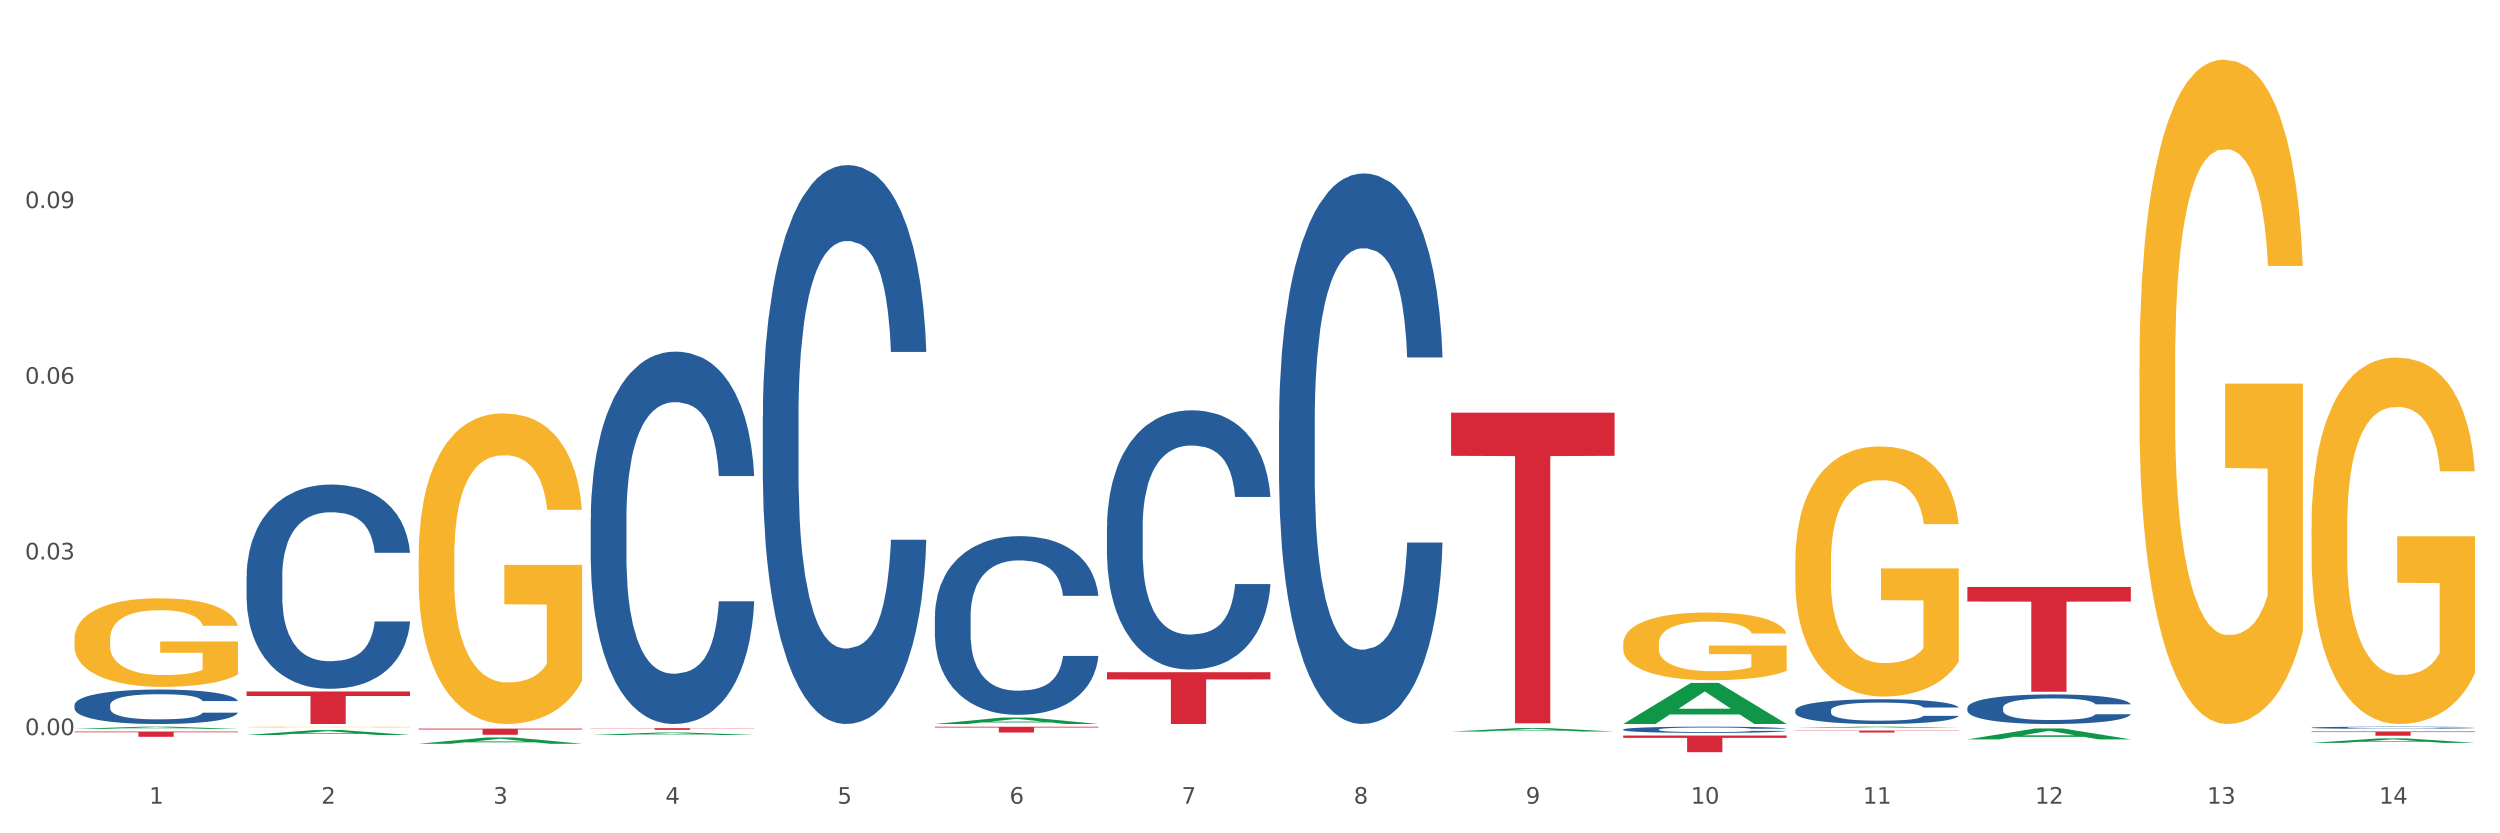 <?xml version="1.0" encoding="utf-8" standalone="no"?>
<!DOCTYPE svg PUBLIC "-//W3C//DTD SVG 1.1//EN"
  "http://www.w3.org/Graphics/SVG/1.1/DTD/svg11.dtd">
<svg xmlns:xlink="http://www.w3.org/1999/xlink" width="1080pt" height="360pt" viewBox="0 0 1080 360" xmlns="http://www.w3.org/2000/svg" version="1.1">
 <rect x="0" y="0" width="1080" height="360" fill="#333333" stroke="none"/>
 <defs>
  <style type="text/css">*{stroke-linejoin: round; stroke-linecap: butt}</style>
 </defs>
 <g id="figure_1">
  <g id="patch_1">
   <path d="M 0 360 
L 1080 360 
L 1080 0 
L 0 0 
z
" style="fill: #ffffff; stroke: #ffffff; stroke-linejoin: miter"/>
  </g>
  <g id="axes_1">
   <g id="matplotlib.axis_1">
    <g id="xtick_1">
     <g id="text_1">
      <!-- 1 -->
      <g style="fill: #4d4d4d" transform="translate(64.432 347.204) scale(0.096 -0.096)">
       <defs>
        <path id="DejaVuSans-31" d="M 794 531 
L 1825 531 
L 1825 4091 
L 703 3866 
L 703 4441 
L 1819 4666 
L 2450 4666 
L 2450 531 
L 3481 531 
L 3481 0 
L 794 0 
L 794 531 
z
" transform="scale(0.016)"/>
       </defs>
       <use xlink:href="#DejaVuSans-31"/>
      </g>
     </g>
    </g>
    <g id="xtick_2">
     <g id="text_2">
      <!-- 2 -->
      <g style="fill: #4d4d4d" transform="translate(138.771 347.204) scale(0.096 -0.096)">
       <defs>
        <path id="DejaVuSans-32" d="M 1228 531 
L 3431 531 
L 3431 0 
L 469 0 
L 469 531 
Q 828 903 1448 1529 
Q 2069 2156 2228 2338 
Q 2531 2678 2651 2914 
Q 2772 3150 2772 3378 
Q 2772 3750 2511 3984 
Q 2250 4219 1831 4219 
Q 1534 4219 1204 4116 
Q 875 4013 500 3803 
L 500 4441 
Q 881 4594 1212 4672 
Q 1544 4750 1819 4750 
Q 2544 4750 2975 4387 
Q 3406 4025 3406 3419 
Q 3406 3131 3298 2873 
Q 3191 2616 2906 2266 
Q 2828 2175 2409 1742 
Q 1991 1309 1228 531 
z
" transform="scale(0.016)"/>
       </defs>
       <use xlink:href="#DejaVuSans-32"/>
      </g>
     </g>
    </g>
    <g id="xtick_3">
     <g id="text_3">
      <!-- 3 -->
      <g style="fill: #4d4d4d" transform="translate(213.109 347.204) scale(0.096 -0.096)">
       <defs>
        <path id="DejaVuSans-33" d="M 2597 2516 
Q 3050 2419 3304 2112 
Q 3559 1806 3559 1356 
Q 3559 666 3084 287 
Q 2609 -91 1734 -91 
Q 1441 -91 1130 -33 
Q 819 25 488 141 
L 488 750 
Q 750 597 1062 519 
Q 1375 441 1716 441 
Q 2309 441 2620 675 
Q 2931 909 2931 1356 
Q 2931 1769 2642 2001 
Q 2353 2234 1838 2234 
L 1294 2234 
L 1294 2753 
L 1863 2753 
Q 2328 2753 2575 2939 
Q 2822 3125 2822 3475 
Q 2822 3834 2567 4026 
Q 2313 4219 1838 4219 
Q 1578 4219 1281 4162 
Q 984 4106 628 3988 
L 628 4550 
Q 988 4650 1302 4700 
Q 1616 4750 1894 4750 
Q 2613 4750 3031 4423 
Q 3450 4097 3450 3541 
Q 3450 3153 3228 2886 
Q 3006 2619 2597 2516 
z
" transform="scale(0.016)"/>
       </defs>
       <use xlink:href="#DejaVuSans-33"/>
      </g>
     </g>
    </g>
    <g id="xtick_4">
     <g id="text_4">
      <!-- 4 -->
      <g style="fill: #4d4d4d" transform="translate(287.448 347.204) scale(0.096 -0.096)">
       <defs>
        <path id="DejaVuSans-34" d="M 2419 4116 
L 825 1625 
L 2419 1625 
L 2419 4116 
z
M 2253 4666 
L 3047 4666 
L 3047 1625 
L 3713 1625 
L 3713 1100 
L 3047 1100 
L 3047 0 
L 2419 0 
L 2419 1100 
L 313 1100 
L 313 1709 
L 2253 4666 
z
" transform="scale(0.016)"/>
       </defs>
       <use xlink:href="#DejaVuSans-34"/>
      </g>
     </g>
    </g>
    <g id="xtick_5">
     <g id="text_5">
      <!-- 5 -->
      <g style="fill: #4d4d4d" transform="translate(361.787 347.204) scale(0.096 -0.096)">
       <defs>
        <path id="DejaVuSans-35" d="M 691 4666 
L 3169 4666 
L 3169 4134 
L 1269 4134 
L 1269 2991 
Q 1406 3038 1543 3061 
Q 1681 3084 1819 3084 
Q 2600 3084 3056 2656 
Q 3513 2228 3513 1497 
Q 3513 744 3044 326 
Q 2575 -91 1722 -91 
Q 1428 -91 1123 -41 
Q 819 9 494 109 
L 494 744 
Q 775 591 1075 516 
Q 1375 441 1709 441 
Q 2250 441 2565 725 
Q 2881 1009 2881 1497 
Q 2881 1984 2565 2268 
Q 2250 2553 1709 2553 
Q 1456 2553 1204 2497 
Q 953 2441 691 2322 
L 691 4666 
z
" transform="scale(0.016)"/>
       </defs>
       <use xlink:href="#DejaVuSans-35"/>
      </g>
     </g>
    </g>
    <g id="xtick_6">
     <g id="text_6">
      <!-- 6 -->
      <g style="fill: #4d4d4d" transform="translate(436.125 347.204) scale(0.096 -0.096)">
       <defs>
        <path id="DejaVuSans-36" d="M 2113 2584 
Q 1688 2584 1439 2293 
Q 1191 2003 1191 1497 
Q 1191 994 1439 701 
Q 1688 409 2113 409 
Q 2538 409 2786 701 
Q 3034 994 3034 1497 
Q 3034 2003 2786 2293 
Q 2538 2584 2113 2584 
z
M 3366 4563 
L 3366 3988 
Q 3128 4100 2886 4159 
Q 2644 4219 2406 4219 
Q 1781 4219 1451 3797 
Q 1122 3375 1075 2522 
Q 1259 2794 1537 2939 
Q 1816 3084 2150 3084 
Q 2853 3084 3261 2657 
Q 3669 2231 3669 1497 
Q 3669 778 3244 343 
Q 2819 -91 2113 -91 
Q 1303 -91 875 529 
Q 447 1150 447 2328 
Q 447 3434 972 4092 
Q 1497 4750 2381 4750 
Q 2619 4750 2861 4703 
Q 3103 4656 3366 4563 
z
" transform="scale(0.016)"/>
       </defs>
       <use xlink:href="#DejaVuSans-36"/>
      </g>
     </g>
    </g>
    <g id="xtick_7">
     <g id="text_7">
      <!-- 7 -->
      <g style="fill: #4d4d4d" transform="translate(510.464 347.204) scale(0.096 -0.096)">
       <defs>
        <path id="DejaVuSans-37" d="M 525 4666 
L 3525 4666 
L 3525 4397 
L 1831 0 
L 1172 0 
L 2766 4134 
L 525 4134 
L 525 4666 
z
" transform="scale(0.016)"/>
       </defs>
       <use xlink:href="#DejaVuSans-37"/>
      </g>
     </g>
    </g>
    <g id="xtick_8">
     <g id="text_8">
      <!-- 8 -->
      <g style="fill: #4d4d4d" transform="translate(584.803 347.204) scale(0.096 -0.096)">
       <defs>
        <path id="DejaVuSans-38" d="M 2034 2216 
Q 1584 2216 1326 1975 
Q 1069 1734 1069 1313 
Q 1069 891 1326 650 
Q 1584 409 2034 409 
Q 2484 409 2743 651 
Q 3003 894 3003 1313 
Q 3003 1734 2745 1975 
Q 2488 2216 2034 2216 
z
M 1403 2484 
Q 997 2584 770 2862 
Q 544 3141 544 3541 
Q 544 4100 942 4425 
Q 1341 4750 2034 4750 
Q 2731 4750 3128 4425 
Q 3525 4100 3525 3541 
Q 3525 3141 3298 2862 
Q 3072 2584 2669 2484 
Q 3125 2378 3379 2068 
Q 3634 1759 3634 1313 
Q 3634 634 3220 271 
Q 2806 -91 2034 -91 
Q 1263 -91 848 271 
Q 434 634 434 1313 
Q 434 1759 690 2068 
Q 947 2378 1403 2484 
z
M 1172 3481 
Q 1172 3119 1398 2916 
Q 1625 2713 2034 2713 
Q 2441 2713 2670 2916 
Q 2900 3119 2900 3481 
Q 2900 3844 2670 4047 
Q 2441 4250 2034 4250 
Q 1625 4250 1398 4047 
Q 1172 3844 1172 3481 
z
" transform="scale(0.016)"/>
       </defs>
       <use xlink:href="#DejaVuSans-38"/>
      </g>
     </g>
    </g>
    <g id="xtick_9">
     <g id="text_9">
      <!-- 9 -->
      <g style="fill: #4d4d4d" transform="translate(659.142 347.204) scale(0.096 -0.096)">
       <defs>
        <path id="DejaVuSans-39" d="M 703 97 
L 703 672 
Q 941 559 1184 500 
Q 1428 441 1663 441 
Q 2288 441 2617 861 
Q 2947 1281 2994 2138 
Q 2813 1869 2534 1725 
Q 2256 1581 1919 1581 
Q 1219 1581 811 2004 
Q 403 2428 403 3163 
Q 403 3881 828 4315 
Q 1253 4750 1959 4750 
Q 2769 4750 3195 4129 
Q 3622 3509 3622 2328 
Q 3622 1225 3098 567 
Q 2575 -91 1691 -91 
Q 1453 -91 1209 -44 
Q 966 3 703 97 
z
M 1959 2075 
Q 2384 2075 2632 2365 
Q 2881 2656 2881 3163 
Q 2881 3666 2632 3958 
Q 2384 4250 1959 4250 
Q 1534 4250 1286 3958 
Q 1038 3666 1038 3163 
Q 1038 2656 1286 2365 
Q 1534 2075 1959 2075 
z
" transform="scale(0.016)"/>
       </defs>
       <use xlink:href="#DejaVuSans-39"/>
      </g>
     </g>
    </g>
    <g id="xtick_10">
     <g id="text_10">
      <!-- 10 -->
      <g style="fill: #4d4d4d" transform="translate(730.426 347.204) scale(0.096 -0.096)">
       <defs>
        <path id="DejaVuSans-30" d="M 2034 4250 
Q 1547 4250 1301 3770 
Q 1056 3291 1056 2328 
Q 1056 1369 1301 889 
Q 1547 409 2034 409 
Q 2525 409 2770 889 
Q 3016 1369 3016 2328 
Q 3016 3291 2770 3770 
Q 2525 4250 2034 4250 
z
M 2034 4750 
Q 2819 4750 3233 4129 
Q 3647 3509 3647 2328 
Q 3647 1150 3233 529 
Q 2819 -91 2034 -91 
Q 1250 -91 836 529 
Q 422 1150 422 2328 
Q 422 3509 836 4129 
Q 1250 4750 2034 4750 
z
" transform="scale(0.016)"/>
       </defs>
       <use xlink:href="#DejaVuSans-31"/>
       <use xlink:href="#DejaVuSans-30" transform="translate(63.623 0)"/>
      </g>
     </g>
    </g>
    <g id="xtick_11">
     <g id="text_11">
      <!-- 11 -->
      <g style="fill: #4d4d4d" transform="translate(804.765 347.204) scale(0.096 -0.096)">
       <use xlink:href="#DejaVuSans-31"/>
       <use xlink:href="#DejaVuSans-31" transform="translate(63.623 0)"/>
      </g>
     </g>
    </g>
    <g id="xtick_12">
     <g id="text_12">
      <!-- 12 -->
      <g style="fill: #4d4d4d" transform="translate(879.104 347.204) scale(0.096 -0.096)">
       <use xlink:href="#DejaVuSans-31"/>
       <use xlink:href="#DejaVuSans-32" transform="translate(63.623 0)"/>
      </g>
     </g>
    </g>
    <g id="xtick_13">
     <g id="text_13">
      <!-- 13 -->
      <g style="fill: #4d4d4d" transform="translate(953.442 347.204) scale(0.096 -0.096)">
       <use xlink:href="#DejaVuSans-31"/>
       <use xlink:href="#DejaVuSans-33" transform="translate(63.623 0)"/>
      </g>
     </g>
    </g>
    <g id="xtick_14">
     <g id="text_14">
      <!-- 14 -->
      <g style="fill: #4d4d4d" transform="translate(1027.781 347.204) scale(0.096 -0.096)">
       <use xlink:href="#DejaVuSans-31"/>
       <use xlink:href="#DejaVuSans-34" transform="translate(63.623 0)"/>
      </g>
     </g>
    </g>
    <g id="xtick_15"/>
    <g id="xtick_16"/>
    <g id="xtick_17"/>
    <g id="xtick_18"/>
    <g id="xtick_19"/>
    <g id="xtick_20"/>
    <g id="xtick_21"/>
    <g id="xtick_22"/>
    <g id="xtick_23"/>
    <g id="xtick_24"/>
    <g id="xtick_25"/>
    <g id="xtick_26"/>
    <g id="xtick_27"/>
   </g>
   <g id="matplotlib.axis_2">
    <g id="ytick_1">
     <g id="text_15">
      <!-- 0.00 -->
      <g style="fill: #4d4d4d" transform="translate(10.8 317.572) scale(0.096 -0.096)">
       <defs>
        <path id="DejaVuSans-2e" d="M 684 794 
L 1344 794 
L 1344 0 
L 684 0 
L 684 794 
z
" transform="scale(0.016)"/>
       </defs>
       <use xlink:href="#DejaVuSans-30"/>
       <use xlink:href="#DejaVuSans-2e" transform="translate(63.623 0)"/>
       <use xlink:href="#DejaVuSans-30" transform="translate(95.41 0)"/>
       <use xlink:href="#DejaVuSans-30" transform="translate(159.033 0)"/>
      </g>
     </g>
    </g>
    <g id="ytick_2">
     <g id="text_16">
      <!-- 0.03 -->
      <g style="fill: #4d4d4d" transform="translate(10.8 241.681) scale(0.096 -0.096)">
       <use xlink:href="#DejaVuSans-30"/>
       <use xlink:href="#DejaVuSans-2e" transform="translate(63.623 0)"/>
       <use xlink:href="#DejaVuSans-30" transform="translate(95.41 0)"/>
       <use xlink:href="#DejaVuSans-33" transform="translate(159.033 0)"/>
      </g>
     </g>
    </g>
    <g id="ytick_3">
     <g id="text_17">
      <!-- 0.06 -->
      <g style="fill: #4d4d4d" transform="translate(10.8 165.79) scale(0.096 -0.096)">
       <use xlink:href="#DejaVuSans-30"/>
       <use xlink:href="#DejaVuSans-2e" transform="translate(63.623 0)"/>
       <use xlink:href="#DejaVuSans-30" transform="translate(95.41 0)"/>
       <use xlink:href="#DejaVuSans-36" transform="translate(159.033 0)"/>
      </g>
     </g>
    </g>
    <g id="ytick_4">
     <g id="text_18">
      <!-- 0.09 -->
      <g style="fill: #4d4d4d" transform="translate(10.8 89.9) scale(0.096 -0.096)">
       <use xlink:href="#DejaVuSans-30"/>
       <use xlink:href="#DejaVuSans-2e" transform="translate(63.623 0)"/>
       <use xlink:href="#DejaVuSans-30" transform="translate(95.41 0)"/>
       <use xlink:href="#DejaVuSans-39" transform="translate(159.033 0)"/>
      </g>
     </g>
    </g>
    <g id="ytick_5"/>
    <g id="ytick_6"/>
    <g id="ytick_7"/>
    <g id="ytick_8"/>
   </g>
   <g id="PolyCollection_1">
    <path d="M 32.175 314.863 
L 32.248 314.862 
L 61.37 313.926 
L 73.456 313.925 
L 102.797 314.865 
L 88.818 314.865 
L 82.484 314.646 
L 52.415 314.646 
L 52.197 314.649 
L 46.081 314.865 
L 32.175 314.865 
L 32.175 314.863 
L 56.201 314.515 
L 78.698 314.514 
L 67.559 314.125 
L 67.413 314.123 
L 67.267 314.126 
L 56.128 314.514 
L 56.201 314.515 
L 32.175 314.863 
z
" clip-path="url(#pa21ba48d67)" style="fill: #109648"/>
    <path d="M 849.901 253.58 
L 920.523 253.58 
L 920.523 259.869 
L 892.742 259.912 
L 892.742 298.835 
L 877.514 298.835 
L 877.514 259.912 
L 849.901 259.869 
L 849.901 253.623 
L 849.901 253.58 
z
" clip-path="url(#pa21ba48d67)" style="fill: #d62839"/>
    <path d="M 775.562 315.591 
L 846.184 315.591 
L 846.184 315.711 
L 818.404 315.711 
L 818.404 316.449 
L 803.175 316.449 
L 803.175 315.711 
L 775.562 315.711 
L 775.562 315.592 
L 775.562 315.591 
z
" clip-path="url(#pa21ba48d67)" style="fill: #d62839"/>
    <path d="M 701.223 317.765 
L 771.845 317.765 
L 771.845 318.764 
L 744.065 318.77 
L 744.065 324.95 
L 728.836 324.95 
L 728.836 318.77 
L 701.223 318.764 
L 701.223 317.772 
L 701.223 317.765 
z
" clip-path="url(#pa21ba48d67)" style="fill: #d62839"/>
    <path d="M 626.885 178.26 
L 697.506 178.26 
L 697.506 196.914 
L 669.726 197.04 
L 669.726 312.489 
L 654.497 312.489 
L 654.497 197.04 
L 626.885 196.914 
L 626.885 178.386 
L 626.885 178.26 
z
" clip-path="url(#pa21ba48d67)" style="fill: #d62839"/>
    <path d="M 478.207 290.4 
L 548.829 290.4 
L 548.829 293.509 
L 521.049 293.53 
L 521.049 312.772 
L 505.82 312.772 
L 505.82 293.53 
L 478.207 293.509 
L 478.207 290.421 
L 478.207 290.4 
z
" clip-path="url(#pa21ba48d67)" style="fill: #d62839"/>
    <path d="M 403.869 313.948 
L 474.49 313.948 
L 474.49 314.297 
L 446.71 314.299 
L 446.71 316.459 
L 431.481 316.459 
L 431.481 314.299 
L 403.869 314.297 
L 403.869 313.95 
L 403.869 313.948 
z
" clip-path="url(#pa21ba48d67)" style="fill: #d62839"/>
    <path d="M 255.191 314.563 
L 325.813 314.563 
L 325.813 314.666 
L 298.033 314.666 
L 298.033 315.301 
L 282.804 315.301 
L 282.804 314.666 
L 255.191 314.666 
L 255.191 314.564 
L 255.191 314.563 
z
" clip-path="url(#pa21ba48d67)" style="fill: #d62839"/>
    <path d="M 180.852 314.768 
L 251.474 314.768 
L 251.474 315.138 
L 223.694 315.14 
L 223.694 317.431 
L 208.465 317.431 
L 208.465 315.14 
L 180.852 315.138 
L 180.852 314.77 
L 180.852 314.768 
z
" clip-path="url(#pa21ba48d67)" style="fill: #d62839"/>
    <path d="M 998.578 314.343 
L 998.662 314.342 
L 998.662 314.318 
L 998.912 314.286 
L 999.83 314.226 
L 1000.999 314.181 
L 1003.003 314.129 
L 1004.088 314.106 
L 1005.507 314.082 
L 1008.429 314.042 
L 1011.768 314.008 
L 1014.105 313.989 
L 1015.858 313.977 
L 1019.781 313.956 
L 1022.035 313.947 
L 1024.373 313.939 
L 1026.376 313.934 
L 1029.715 313.928 
L 1032.387 313.925 
L 1035.475 313.925 
L 1038.063 313.925 
L 1041.486 313.929 
L 1046.494 313.939 
L 1048.414 313.945 
L 1051.002 313.955 
L 1053.673 313.969 
L 1055.844 313.982 
L 1058.348 314.002 
L 1060.936 314.027 
L 1063.44 314.06 
L 1065.193 314.089 
L 1066.612 314.121 
L 1067.864 314.159 
L 1068.783 314.201 
L 1069.2 314.236 
L 1053.924 314.236 
L 1053.506 314.204 
L 1052.671 314.17 
L 1051.837 314.147 
L 1050.918 314.129 
L 1049.499 314.107 
L 1048.247 314.094 
L 1046.16 314.078 
L 1044.24 314.067 
L 1042.654 314.061 
L 1040.734 314.056 
L 1036.644 314.051 
L 1033.722 314.051 
L 1031.886 314.053 
L 1029.632 314.057 
L 1027.712 314.063 
L 1025.458 314.073 
L 1023.705 314.084 
L 1021.952 314.099 
L 1020.95 314.109 
L 1019.448 314.128 
L 1018.446 314.143 
L 1017.11 314.169 
L 1016.359 314.188 
L 1015.023 314.236 
L 1014.439 314.272 
L 1014.188 314.297 
L 1014.022 314.324 
L 1014.022 314.456 
L 1014.522 314.516 
L 1014.94 314.541 
L 1015.608 314.57 
L 1016.86 314.608 
L 1018.696 314.644 
L 1020.616 314.67 
L 1022.202 314.687 
L 1023.705 314.699 
L 1025.207 314.708 
L 1027.044 314.716 
L 1028.547 314.721 
L 1030.8 314.727 
L 1033.472 314.729 
L 1035.559 314.729 
L 1039.816 314.725 
L 1041.736 314.721 
L 1043.572 314.715 
L 1045.576 314.705 
L 1047.162 314.695 
L 1048.08 314.687 
L 1049.583 314.671 
L 1050.752 314.654 
L 1051.753 314.635 
L 1052.421 314.618 
L 1053.172 314.592 
L 1053.757 314.563 
L 1053.924 314.548 
L 1069.2 314.548 
L 1068.866 314.579 
L 1068.282 314.608 
L 1067.113 314.648 
L 1066.195 314.671 
L 1064.776 314.699 
L 1063.273 314.723 
L 1061.186 314.749 
L 1059.266 314.769 
L 1057.263 314.786 
L 1055.092 314.801 
L 1051.169 314.823 
L 1049.75 314.828 
L 1046.745 314.839 
L 1044.407 314.845 
L 1040.985 314.851 
L 1037.479 314.854 
L 1033.806 314.855 
L 1030.55 314.853 
L 1026.96 314.848 
L 1024.707 314.843 
L 1022.202 314.835 
L 1019.281 314.823 
L 1016.526 314.809 
L 1013.938 314.792 
L 1011.517 314.772 
L 1009.263 314.75 
L 1006.342 314.714 
L 1004.171 314.678 
L 1002.585 314.645 
L 1001.5 314.617 
L 1000.415 314.581 
L 999.83 314.557 
L 998.912 314.497 
L 998.578 314.442 
L 998.578 314.343 
z
" clip-path="url(#pa21ba48d67)" style="fill: #255c99"/>
    <path d="M 849.901 305.732 
L 849.984 305.72 
L 849.984 305.393 
L 850.235 304.949 
L 851.153 304.132 
L 852.322 303.513 
L 854.325 302.789 
L 855.41 302.486 
L 856.829 302.147 
L 859.751 301.598 
L 863.09 301.131 
L 865.428 300.875 
L 867.181 300.711 
L 871.104 300.419 
L 873.358 300.291 
L 875.695 300.186 
L 877.699 300.116 
L 881.038 300.034 
L 883.709 299.999 
L 886.798 299.987 
L 889.386 299.999 
L 892.808 300.046 
L 897.817 300.186 
L 899.737 300.267 
L 902.325 300.408 
L 904.996 300.594 
L 907.166 300.781 
L 909.671 301.05 
L 912.258 301.4 
L 914.763 301.844 
L 916.516 302.252 
L 917.935 302.684 
L 919.187 303.21 
L 920.105 303.782 
L 920.523 304.26 
L 905.246 304.26 
L 904.829 303.828 
L 903.994 303.361 
L 903.159 303.046 
L 902.241 302.789 
L 900.822 302.497 
L 899.57 302.311 
L 897.483 302.089 
L 895.563 301.949 
L 893.977 301.867 
L 892.057 301.797 
L 887.966 301.727 
L 885.045 301.727 
L 883.208 301.75 
L 880.954 301.809 
L 879.034 301.89 
L 876.78 302.03 
L 875.027 302.182 
L 873.274 302.381 
L 872.273 302.521 
L 870.77 302.778 
L 869.768 302.988 
L 868.433 303.35 
L 867.681 303.607 
L 866.346 304.272 
L 865.761 304.763 
L 865.511 305.101 
L 865.344 305.475 
L 865.344 307.296 
L 865.845 308.113 
L 866.262 308.464 
L 866.93 308.861 
L 868.182 309.374 
L 870.019 309.876 
L 871.939 310.238 
L 873.525 310.46 
L 875.027 310.624 
L 876.53 310.752 
L 878.367 310.869 
L 879.869 310.939 
L 882.123 311.009 
L 884.794 311.044 
L 886.881 311.044 
L 891.139 310.986 
L 893.059 310.927 
L 894.895 310.845 
L 896.899 310.717 
L 898.485 310.577 
L 899.403 310.472 
L 900.905 310.25 
L 902.074 310.017 
L 903.076 309.748 
L 903.744 309.514 
L 904.495 309.164 
L 905.079 308.767 
L 905.246 308.557 
L 920.523 308.557 
L 920.189 308.977 
L 919.604 309.386 
L 918.436 309.935 
L 917.517 310.25 
L 916.098 310.635 
L 914.596 310.962 
L 912.509 311.324 
L 910.589 311.593 
L 908.585 311.826 
L 906.415 312.036 
L 902.491 312.328 
L 901.072 312.41 
L 898.067 312.55 
L 895.73 312.632 
L 892.307 312.714 
L 888.801 312.76 
L 885.128 312.772 
L 881.873 312.749 
L 878.283 312.679 
L 876.029 312.609 
L 873.525 312.503 
L 870.603 312.34 
L 867.848 312.141 
L 865.261 311.908 
L 862.84 311.639 
L 860.586 311.336 
L 857.664 310.834 
L 855.494 310.343 
L 853.908 309.888 
L 852.823 309.503 
L 851.737 309.012 
L 851.153 308.674 
L 850.235 307.857 
L 849.901 307.098 
L 849.901 305.732 
z
" clip-path="url(#pa21ba48d67)" style="fill: #255c99"/>
    <path d="M 775.562 306.879 
L 775.646 306.869 
L 775.646 306.596 
L 775.896 306.224 
L 776.814 305.54 
L 777.983 305.022 
L 779.986 304.416 
L 781.072 304.162 
L 782.491 303.879 
L 785.412 303.419 
L 788.752 303.029 
L 791.089 302.814 
L 792.842 302.677 
L 796.765 302.432 
L 799.019 302.325 
L 801.357 302.237 
L 803.36 302.178 
L 806.699 302.11 
L 809.37 302.081 
L 812.459 302.071 
L 815.047 302.081 
L 818.469 302.12 
L 823.478 302.237 
L 825.398 302.305 
L 827.986 302.423 
L 830.657 302.579 
L 832.828 302.735 
L 835.332 302.96 
L 837.92 303.253 
L 840.424 303.625 
L 842.177 303.967 
L 843.596 304.328 
L 844.848 304.768 
L 845.766 305.247 
L 846.184 305.648 
L 830.908 305.648 
L 830.49 305.286 
L 829.655 304.895 
L 828.821 304.631 
L 827.902 304.416 
L 826.483 304.172 
L 825.231 304.016 
L 823.144 303.83 
L 821.224 303.713 
L 819.638 303.644 
L 817.718 303.586 
L 813.628 303.527 
L 810.706 303.527 
L 808.87 303.547 
L 806.616 303.595 
L 804.696 303.664 
L 802.442 303.781 
L 800.689 303.908 
L 798.936 304.074 
L 797.934 304.192 
L 796.431 304.407 
L 795.43 304.582 
L 794.094 304.885 
L 793.343 305.1 
L 792.007 305.657 
L 791.423 306.068 
L 791.172 306.351 
L 791.005 306.664 
L 791.005 308.189 
L 791.506 308.873 
L 791.924 309.166 
L 792.591 309.498 
L 793.844 309.928 
L 795.68 310.348 
L 797.6 310.651 
L 799.186 310.837 
L 800.689 310.974 
L 802.191 311.081 
L 804.028 311.179 
L 805.53 311.238 
L 807.784 311.296 
L 810.456 311.326 
L 812.543 311.326 
L 816.8 311.277 
L 818.72 311.228 
L 820.556 311.159 
L 822.56 311.052 
L 824.146 310.935 
L 825.064 310.847 
L 826.567 310.661 
L 827.735 310.466 
L 828.737 310.241 
L 829.405 310.045 
L 830.156 309.752 
L 830.741 309.42 
L 830.908 309.244 
L 846.184 309.244 
L 845.85 309.596 
L 845.266 309.938 
L 844.097 310.397 
L 843.179 310.661 
L 841.76 310.984 
L 840.257 311.257 
L 838.17 311.56 
L 836.25 311.785 
L 834.247 311.98 
L 832.076 312.156 
L 828.153 312.401 
L 826.734 312.469 
L 823.728 312.586 
L 821.391 312.655 
L 817.969 312.723 
L 814.463 312.762 
L 810.79 312.772 
L 807.534 312.752 
L 803.944 312.694 
L 801.69 312.635 
L 799.186 312.547 
L 796.264 312.41 
L 793.51 312.244 
L 790.922 312.049 
L 788.501 311.824 
L 786.247 311.57 
L 783.325 311.15 
L 781.155 310.739 
L 779.569 310.358 
L 778.484 310.036 
L 777.399 309.625 
L 776.814 309.342 
L 775.896 308.658 
L 775.562 308.022 
L 775.562 306.879 
z
" clip-path="url(#pa21ba48d67)" style="fill: #255c99"/>
    <path d="M 701.223 315.132 
L 701.307 315.13 
L 701.307 315.061 
L 701.557 314.968 
L 702.476 314.796 
L 703.644 314.666 
L 705.648 314.514 
L 706.733 314.45 
L 708.152 314.379 
L 711.074 314.263 
L 714.413 314.165 
L 716.75 314.111 
L 718.503 314.077 
L 722.427 314.015 
L 724.681 313.988 
L 727.018 313.966 
L 729.021 313.952 
L 732.36 313.934 
L 735.032 313.927 
L 738.12 313.925 
L 740.708 313.927 
L 744.131 313.937 
L 749.139 313.966 
L 751.059 313.984 
L 753.647 314.013 
L 756.318 314.052 
L 758.489 314.092 
L 760.993 314.148 
L 763.581 314.222 
L 766.085 314.315 
L 767.838 314.401 
L 769.257 314.492 
L 770.51 314.602 
L 771.428 314.722 
L 771.845 314.823 
L 756.569 314.823 
L 756.151 314.732 
L 755.317 314.634 
L 754.482 314.568 
L 753.564 314.514 
L 752.145 314.452 
L 750.892 314.413 
L 748.805 314.366 
L 746.885 314.337 
L 745.299 314.32 
L 743.379 314.305 
L 739.289 314.29 
L 736.367 314.29 
L 734.531 314.295 
L 732.277 314.308 
L 730.357 314.325 
L 728.103 314.354 
L 726.35 314.386 
L 724.597 314.428 
L 723.595 314.457 
L 722.093 314.511 
L 721.091 314.556 
L 719.755 314.632 
L 719.004 314.686 
L 717.668 314.826 
L 717.084 314.929 
L 716.834 315 
L 716.667 315.078 
L 716.667 315.461 
L 717.168 315.633 
L 717.585 315.707 
L 718.253 315.79 
L 719.505 315.898 
L 721.341 316.004 
L 723.261 316.08 
L 724.847 316.127 
L 726.35 316.161 
L 727.853 316.188 
L 729.689 316.212 
L 731.192 316.227 
L 733.446 316.242 
L 736.117 316.249 
L 738.204 316.249 
L 742.461 316.237 
L 744.381 316.225 
L 746.218 316.208 
L 748.221 316.181 
L 749.807 316.151 
L 750.725 316.129 
L 752.228 316.082 
L 753.397 316.033 
L 754.398 315.977 
L 755.066 315.928 
L 755.818 315.854 
L 756.402 315.771 
L 756.569 315.726 
L 771.845 315.726 
L 771.511 315.815 
L 770.927 315.901 
L 769.758 316.016 
L 768.84 316.082 
L 767.421 316.163 
L 765.918 316.232 
L 763.831 316.308 
L 761.911 316.365 
L 759.908 316.414 
L 757.738 316.458 
L 753.814 316.519 
L 752.395 316.537 
L 749.39 316.566 
L 747.052 316.583 
L 743.63 316.6 
L 740.124 316.61 
L 736.451 316.613 
L 733.195 316.608 
L 729.606 316.593 
L 727.352 316.578 
L 724.847 316.556 
L 721.926 316.522 
L 719.171 316.48 
L 716.583 316.431 
L 714.162 316.375 
L 711.908 316.311 
L 708.987 316.205 
L 706.816 316.102 
L 705.23 316.006 
L 704.145 315.925 
L 703.06 315.822 
L 702.476 315.751 
L 701.557 315.579 
L 701.223 315.42 
L 701.223 315.132 
z
" clip-path="url(#pa21ba48d67)" style="fill: #255c99"/>
    <path d="M 552.546 181.796 
L 552.629 181.579 
L 552.629 175.497 
L 552.88 167.243 
L 553.798 152.039 
L 554.967 140.527 
L 556.97 127.06 
L 558.055 121.413 
L 559.475 115.114 
L 562.396 104.905 
L 565.735 96.217 
L 568.073 91.438 
L 569.826 88.397 
L 573.749 82.967 
L 576.003 80.578 
L 578.34 78.623 
L 580.344 77.32 
L 583.683 75.799 
L 586.354 75.148 
L 589.443 74.93 
L 592.031 75.148 
L 595.453 76.016 
L 600.462 78.623 
L 602.382 80.143 
L 604.97 82.75 
L 607.641 86.225 
L 609.811 89.7 
L 612.316 94.696 
L 614.903 101.212 
L 617.408 109.466 
L 619.161 117.069 
L 620.58 125.105 
L 621.832 134.879 
L 622.75 145.523 
L 623.168 154.428 
L 607.891 154.428 
L 607.474 146.391 
L 606.639 137.703 
L 605.804 131.839 
L 604.886 127.06 
L 603.467 121.63 
L 602.215 118.155 
L 600.128 114.028 
L 598.208 111.421 
L 596.622 109.901 
L 594.702 108.597 
L 590.612 107.294 
L 587.69 107.294 
L 585.853 107.729 
L 583.6 108.815 
L 581.68 110.335 
L 579.426 112.942 
L 577.673 115.765 
L 575.92 119.458 
L 574.918 122.064 
L 573.415 126.843 
L 572.414 130.753 
L 571.078 137.486 
L 570.327 142.265 
L 568.991 154.645 
L 568.407 163.768 
L 568.156 170.067 
L 567.989 177.018 
L 567.989 210.902 
L 568.49 226.106 
L 568.908 232.623 
L 569.575 240.008 
L 570.827 249.565 
L 572.664 258.905 
L 574.584 265.638 
L 576.17 269.765 
L 577.673 272.806 
L 579.175 275.195 
L 581.012 277.367 
L 582.514 278.67 
L 584.768 279.974 
L 587.439 280.625 
L 589.526 280.625 
L 593.784 279.539 
L 595.704 278.453 
L 597.54 276.933 
L 599.544 274.544 
L 601.13 271.937 
L 602.048 269.982 
L 603.551 265.855 
L 604.719 261.511 
L 605.721 256.515 
L 606.389 252.171 
L 607.14 245.655 
L 607.724 238.27 
L 607.891 234.36 
L 623.168 234.36 
L 622.834 242.18 
L 622.249 249.782 
L 621.081 259.991 
L 620.163 265.855 
L 618.743 273.023 
L 617.241 279.105 
L 615.154 285.838 
L 613.234 290.834 
L 611.23 295.178 
L 609.06 299.088 
L 605.137 304.518 
L 603.718 306.039 
L 600.712 308.645 
L 598.375 310.165 
L 594.952 311.686 
L 591.446 312.555 
L 587.773 312.772 
L 584.518 312.338 
L 580.928 311.034 
L 578.674 309.731 
L 576.17 307.776 
L 573.248 304.735 
L 570.494 301.043 
L 567.906 296.699 
L 565.485 291.703 
L 563.231 286.056 
L 560.309 276.716 
L 558.139 267.593 
L 556.553 259.122 
L 555.468 251.954 
L 554.382 242.831 
L 553.798 236.532 
L 552.88 221.328 
L 552.546 207.209 
L 552.546 181.796 
z
" clip-path="url(#pa21ba48d67)" style="fill: #255c99"/>
    <path d="M 478.207 227.574 
L 478.291 227.472 
L 478.291 224.608 
L 478.541 220.721 
L 479.459 213.562 
L 480.628 208.141 
L 482.632 201.8 
L 483.717 199.141 
L 485.136 196.175 
L 488.058 191.368 
L 491.397 187.276 
L 493.734 185.026 
L 495.487 183.594 
L 499.41 181.037 
L 501.664 179.912 
L 504.002 178.992 
L 506.005 178.378 
L 509.344 177.662 
L 512.016 177.355 
L 515.104 177.253 
L 517.692 177.355 
L 521.115 177.765 
L 526.123 178.992 
L 528.043 179.708 
L 530.631 180.935 
L 533.302 182.572 
L 535.473 184.208 
L 537.977 186.56 
L 540.565 189.629 
L 543.069 193.515 
L 544.822 197.095 
L 546.241 200.879 
L 547.493 205.482 
L 548.412 210.494 
L 548.829 214.687 
L 533.553 214.687 
L 533.135 210.903 
L 532.301 206.812 
L 531.466 204.05 
L 530.548 201.8 
L 529.128 199.243 
L 527.876 197.606 
L 525.789 195.663 
L 523.869 194.436 
L 522.283 193.72 
L 520.363 193.106 
L 516.273 192.493 
L 513.351 192.493 
L 511.515 192.697 
L 509.261 193.209 
L 507.341 193.924 
L 505.087 195.152 
L 503.334 196.481 
L 501.581 198.22 
L 500.579 199.447 
L 499.077 201.698 
L 498.075 203.539 
L 496.739 206.709 
L 495.988 208.959 
L 494.652 214.789 
L 494.068 219.085 
L 493.818 222.051 
L 493.651 225.324 
L 493.651 241.279 
L 494.151 248.439 
L 494.569 251.507 
L 495.237 254.984 
L 496.489 259.485 
L 498.325 263.883 
L 500.245 267.053 
L 501.831 268.996 
L 503.334 270.428 
L 504.837 271.553 
L 506.673 272.576 
L 508.176 273.19 
L 510.429 273.804 
L 513.101 274.11 
L 515.188 274.11 
L 519.445 273.599 
L 521.365 273.088 
L 523.202 272.372 
L 525.205 271.247 
L 526.791 270.019 
L 527.709 269.099 
L 529.212 267.155 
L 530.381 265.11 
L 531.382 262.758 
L 532.05 260.712 
L 532.801 257.644 
L 533.386 254.166 
L 533.553 252.325 
L 548.829 252.325 
L 548.495 256.007 
L 547.911 259.587 
L 546.742 264.394 
L 545.824 267.155 
L 544.405 270.531 
L 542.902 273.394 
L 540.815 276.565 
L 538.895 278.917 
L 536.892 280.963 
L 534.721 282.804 
L 530.798 285.361 
L 529.379 286.077 
L 526.374 287.304 
L 524.036 288.02 
L 520.614 288.736 
L 517.108 289.145 
L 513.435 289.247 
L 510.179 289.043 
L 506.59 288.429 
L 504.336 287.816 
L 501.831 286.895 
L 498.91 285.463 
L 496.155 283.724 
L 493.567 281.679 
L 491.146 279.327 
L 488.892 276.667 
L 485.971 272.269 
L 483.8 267.974 
L 482.214 263.985 
L 481.129 260.61 
L 480.044 256.314 
L 479.459 253.348 
L 478.541 246.188 
L 478.207 239.54 
L 478.207 227.574 
z
" clip-path="url(#pa21ba48d67)" style="fill: #255c99"/>
    <path d="M 403.869 266.297 
L 403.952 266.226 
L 403.952 264.252 
L 404.202 261.573 
L 405.121 256.638 
L 406.289 252.901 
L 408.293 248.53 
L 409.378 246.696 
L 410.797 244.652 
L 413.719 241.338 
L 417.058 238.518 
L 419.395 236.967 
L 421.148 235.98 
L 425.072 234.217 
L 427.326 233.442 
L 429.663 232.807 
L 431.666 232.384 
L 435.006 231.89 
L 437.677 231.679 
L 440.766 231.608 
L 443.353 231.679 
L 446.776 231.961 
L 451.785 232.807 
L 453.704 233.301 
L 456.292 234.147 
L 458.964 235.275 
L 461.134 236.403 
L 463.638 238.024 
L 466.226 240.139 
L 468.73 242.819 
L 470.483 245.286 
L 471.903 247.895 
L 473.155 251.068 
L 474.073 254.522 
L 474.49 257.413 
L 459.214 257.413 
L 458.797 254.804 
L 457.962 251.984 
L 457.127 250.081 
L 456.209 248.53 
L 454.79 246.767 
L 453.538 245.639 
L 451.451 244.299 
L 449.531 243.453 
L 447.945 242.96 
L 446.025 242.537 
L 441.934 242.114 
L 439.012 242.114 
L 437.176 242.255 
L 434.922 242.607 
L 433.002 243.101 
L 430.748 243.947 
L 428.995 244.863 
L 427.242 246.062 
L 426.24 246.908 
L 424.738 248.459 
L 423.736 249.728 
L 422.401 251.914 
L 421.649 253.465 
L 420.314 257.484 
L 419.729 260.445 
L 419.479 262.489 
L 419.312 264.746 
L 419.312 275.744 
L 419.813 280.68 
L 420.23 282.795 
L 420.898 285.192 
L 422.15 288.294 
L 423.987 291.326 
L 425.907 293.512 
L 427.493 294.851 
L 428.995 295.838 
L 430.498 296.614 
L 432.334 297.319 
L 433.837 297.742 
L 436.091 298.165 
L 438.762 298.376 
L 440.849 298.376 
L 445.106 298.024 
L 447.026 297.671 
L 448.863 297.178 
L 450.866 296.402 
L 452.452 295.556 
L 453.371 294.922 
L 454.873 293.582 
L 456.042 292.172 
L 457.044 290.55 
L 457.711 289.14 
L 458.463 287.025 
L 459.047 284.628 
L 459.214 283.359 
L 474.49 283.359 
L 474.156 285.897 
L 473.572 288.365 
L 472.403 291.678 
L 471.485 293.582 
L 470.066 295.909 
L 468.563 297.883 
L 466.477 300.068 
L 464.557 301.69 
L 462.553 303.1 
L 460.383 304.369 
L 456.459 306.132 
L 455.04 306.625 
L 452.035 307.471 
L 449.698 307.965 
L 446.275 308.459 
L 442.769 308.741 
L 439.096 308.811 
L 435.84 308.67 
L 432.251 308.247 
L 429.997 307.824 
L 427.493 307.189 
L 424.571 306.202 
L 421.816 305.004 
L 419.228 303.594 
L 416.808 301.972 
L 414.554 300.139 
L 411.632 297.107 
L 409.462 294.146 
L 407.875 291.396 
L 406.79 289.07 
L 405.705 286.109 
L 405.121 284.064 
L 404.202 279.129 
L 403.869 274.546 
L 403.869 266.297 
z
" clip-path="url(#pa21ba48d67)" style="fill: #255c99"/>
    <path d="M 329.53 179.805 
L 329.613 179.585 
L 329.613 173.41 
L 329.864 165.031 
L 330.782 149.595 
L 331.951 137.909 
L 333.954 124.237 
L 335.039 118.504 
L 336.458 112.109 
L 339.38 101.745 
L 342.719 92.925 
L 345.057 88.074 
L 346.81 84.986 
L 350.733 79.474 
L 352.987 77.048 
L 355.324 75.064 
L 357.328 73.74 
L 360.667 72.197 
L 363.338 71.535 
L 366.427 71.315 
L 369.015 71.535 
L 372.437 72.417 
L 377.446 75.064 
L 379.366 76.607 
L 381.954 79.253 
L 384.625 82.781 
L 386.795 86.309 
L 389.3 91.381 
L 391.887 97.996 
L 394.392 106.376 
L 396.145 114.094 
L 397.564 122.252 
L 398.816 132.175 
L 399.734 142.98 
L 400.152 152.021 
L 384.875 152.021 
L 384.458 143.862 
L 383.623 135.042 
L 382.788 129.088 
L 381.87 124.237 
L 380.451 118.724 
L 379.199 115.196 
L 377.112 111.006 
L 375.192 108.36 
L 373.606 106.817 
L 371.686 105.494 
L 367.595 104.171 
L 364.674 104.171 
L 362.837 104.612 
L 360.583 105.714 
L 358.663 107.258 
L 356.41 109.904 
L 354.656 112.771 
L 352.903 116.519 
L 351.902 119.165 
L 350.399 124.016 
L 349.397 127.986 
L 348.062 134.821 
L 347.31 139.673 
L 345.975 152.242 
L 345.391 161.503 
L 345.14 167.898 
L 344.973 174.954 
L 344.973 209.353 
L 345.474 224.789 
L 345.891 231.404 
L 346.559 238.902 
L 347.811 248.604 
L 349.648 258.086 
L 351.568 264.922 
L 353.154 269.111 
L 354.656 272.198 
L 356.159 274.624 
L 357.996 276.829 
L 359.498 278.152 
L 361.752 279.475 
L 364.423 280.137 
L 366.51 280.137 
L 370.768 279.034 
L 372.688 277.932 
L 374.524 276.388 
L 376.528 273.962 
L 378.114 271.316 
L 379.032 269.332 
L 380.534 265.142 
L 381.703 260.732 
L 382.705 255.66 
L 383.373 251.25 
L 384.124 244.635 
L 384.708 237.137 
L 384.875 233.168 
L 400.152 233.168 
L 399.818 241.107 
L 399.233 248.824 
L 398.065 259.188 
L 397.146 265.142 
L 395.727 272.419 
L 394.225 278.593 
L 392.138 285.429 
L 390.218 290.501 
L 388.214 294.911 
L 386.044 298.88 
L 382.121 304.393 
L 380.701 305.936 
L 377.696 308.582 
L 375.359 310.126 
L 371.936 311.669 
L 368.43 312.551 
L 364.757 312.772 
L 361.502 312.331 
L 357.912 311.008 
L 355.658 309.685 
L 353.154 307.7 
L 350.232 304.613 
L 347.477 300.864 
L 344.89 296.454 
L 342.469 291.383 
L 340.215 285.649 
L 337.293 276.168 
L 335.123 266.906 
L 333.537 258.306 
L 332.452 251.03 
L 331.366 241.768 
L 330.782 235.373 
L 329.864 219.938 
L 329.53 205.605 
L 329.53 179.805 
z
" clip-path="url(#pa21ba48d67)" style="fill: #255c99"/>
    <path d="M 255.191 224.179 
L 255.275 224.032 
L 255.275 219.918 
L 255.525 214.335 
L 256.443 204.051 
L 257.612 196.264 
L 259.615 187.155 
L 260.701 183.335 
L 262.12 179.074 
L 265.041 172.169 
L 268.381 166.292 
L 270.718 163.06 
L 272.471 161.003 
L 276.394 157.33 
L 278.648 155.714 
L 280.986 154.391 
L 282.989 153.51 
L 286.328 152.481 
L 288.999 152.041 
L 292.088 151.894 
L 294.676 152.041 
L 298.098 152.628 
L 303.107 154.391 
L 305.027 155.42 
L 307.615 157.183 
L 310.286 159.534 
L 312.457 161.884 
L 314.961 165.263 
L 317.549 169.671 
L 320.053 175.254 
L 321.806 180.396 
L 323.225 185.832 
L 324.477 192.444 
L 325.396 199.643 
L 325.813 205.667 
L 310.537 205.667 
L 310.119 200.231 
L 309.284 194.354 
L 308.45 190.387 
L 307.531 187.155 
L 306.112 183.482 
L 304.86 181.131 
L 302.773 178.339 
L 300.853 176.576 
L 299.267 175.548 
L 297.347 174.666 
L 293.257 173.785 
L 290.335 173.785 
L 288.499 174.079 
L 286.245 174.813 
L 284.325 175.842 
L 282.071 177.605 
L 280.318 179.515 
L 278.565 182.012 
L 277.563 183.775 
L 276.06 187.008 
L 275.059 189.652 
L 273.723 194.207 
L 272.972 197.439 
L 271.636 205.814 
L 271.052 211.984 
L 270.801 216.245 
L 270.634 220.946 
L 270.634 243.866 
L 271.135 254.151 
L 271.553 258.558 
L 272.22 263.553 
L 273.473 270.018 
L 275.309 276.336 
L 277.229 280.89 
L 278.815 283.682 
L 280.318 285.739 
L 281.82 287.355 
L 283.657 288.824 
L 285.159 289.705 
L 287.413 290.587 
L 290.085 291.028 
L 292.172 291.028 
L 296.429 290.293 
L 298.349 289.558 
L 300.185 288.53 
L 302.189 286.914 
L 303.775 285.151 
L 304.693 283.829 
L 306.196 281.037 
L 307.364 278.099 
L 308.366 274.719 
L 309.034 271.781 
L 309.785 267.373 
L 310.37 262.378 
L 310.537 259.734 
L 325.813 259.734 
L 325.479 265.023 
L 324.895 270.165 
L 323.726 277.07 
L 322.808 281.037 
L 321.389 285.885 
L 319.886 289.999 
L 317.799 294.554 
L 315.879 297.933 
L 313.876 300.871 
L 311.705 303.516 
L 307.782 307.189 
L 306.363 308.217 
L 303.358 309.98 
L 301.02 311.009 
L 297.598 312.037 
L 294.092 312.625 
L 290.419 312.772 
L 287.163 312.478 
L 283.573 311.597 
L 281.32 310.715 
L 278.815 309.393 
L 275.893 307.336 
L 273.139 304.838 
L 270.551 301.9 
L 268.13 298.521 
L 265.876 294.701 
L 262.955 288.383 
L 260.784 282.212 
L 259.198 276.483 
L 258.113 271.634 
L 257.028 265.463 
L 256.443 261.203 
L 255.525 250.918 
L 255.191 241.368 
L 255.191 224.179 
z
" clip-path="url(#pa21ba48d67)" style="fill: #255c99"/>
    <path d="M 106.514 248.967 
L 106.597 248.887 
L 106.597 246.63 
L 106.848 243.568 
L 107.766 237.926 
L 108.935 233.655 
L 110.938 228.658 
L 112.023 226.562 
L 113.442 224.225 
L 116.364 220.437 
L 119.703 217.213 
L 122.04 215.44 
L 123.794 214.312 
L 127.717 212.297 
L 129.971 211.411 
L 132.308 210.685 
L 134.312 210.202 
L 137.651 209.638 
L 140.322 209.396 
L 143.411 209.315 
L 145.998 209.396 
L 149.421 209.718 
L 154.43 210.685 
L 156.35 211.25 
L 158.937 212.217 
L 161.609 213.506 
L 163.779 214.796 
L 166.283 216.649 
L 168.871 219.067 
L 171.376 222.13 
L 173.129 224.95 
L 174.548 227.932 
L 175.8 231.559 
L 176.718 235.508 
L 177.135 238.813 
L 161.859 238.813 
L 161.442 235.831 
L 160.607 232.607 
L 159.772 230.431 
L 158.854 228.658 
L 157.435 226.643 
L 156.183 225.353 
L 154.096 223.822 
L 152.176 222.855 
L 150.59 222.291 
L 148.67 221.807 
L 144.579 221.324 
L 141.658 221.324 
L 139.821 221.485 
L 137.567 221.888 
L 135.647 222.452 
L 133.393 223.419 
L 131.64 224.467 
L 129.887 225.837 
L 128.886 226.804 
L 127.383 228.577 
L 126.381 230.028 
L 125.046 232.526 
L 124.294 234.299 
L 122.959 238.893 
L 122.374 242.278 
L 122.124 244.615 
L 121.957 247.194 
L 121.957 259.767 
L 122.458 265.409 
L 122.875 267.826 
L 123.543 270.567 
L 124.795 274.113 
L 126.632 277.578 
L 128.552 280.077 
L 130.138 281.608 
L 131.64 282.736 
L 133.143 283.623 
L 134.979 284.429 
L 136.482 284.912 
L 138.736 285.396 
L 141.407 285.638 
L 143.494 285.638 
L 147.751 285.235 
L 149.671 284.832 
L 151.508 284.268 
L 153.511 283.381 
L 155.097 282.414 
L 156.016 281.689 
L 157.518 280.157 
L 158.687 278.545 
L 159.689 276.692 
L 160.357 275.08 
L 161.108 272.662 
L 161.692 269.922 
L 161.859 268.471 
L 177.135 268.471 
L 176.802 271.373 
L 176.217 274.193 
L 175.049 277.981 
L 174.13 280.157 
L 172.711 282.817 
L 171.209 285.074 
L 169.122 287.572 
L 167.202 289.426 
L 165.198 291.038 
L 163.028 292.488 
L 159.104 294.503 
L 157.685 295.067 
L 154.68 296.034 
L 152.343 296.598 
L 148.92 297.163 
L 145.414 297.485 
L 141.741 297.566 
L 138.486 297.404 
L 134.896 296.921 
L 132.642 296.437 
L 130.138 295.712 
L 127.216 294.584 
L 124.461 293.214 
L 121.874 291.602 
L 119.453 289.748 
L 117.199 287.653 
L 114.277 284.187 
L 112.107 280.802 
L 110.521 277.659 
L 109.435 274.999 
L 108.35 271.614 
L 107.766 269.277 
L 106.848 263.636 
L 106.514 258.397 
L 106.514 248.967 
z
" clip-path="url(#pa21ba48d67)" style="fill: #255c99"/>
    <path d="M 32.175 304.573 
L 32.258 304.56 
L 32.258 304.179 
L 32.509 303.662 
L 33.427 302.711 
L 34.596 301.99 
L 36.599 301.147 
L 37.684 300.794 
L 39.104 300.399 
L 42.025 299.76 
L 45.364 299.216 
L 47.702 298.917 
L 49.455 298.727 
L 53.378 298.387 
L 55.632 298.237 
L 57.969 298.115 
L 59.973 298.033 
L 63.312 297.938 
L 65.983 297.897 
L 69.072 297.884 
L 71.66 297.897 
L 75.082 297.952 
L 80.091 298.115 
L 82.011 298.21 
L 84.599 298.373 
L 87.27 298.591 
L 89.44 298.808 
L 91.945 299.121 
L 94.533 299.529 
L 97.037 300.046 
L 98.79 300.522 
L 100.209 301.025 
L 101.461 301.637 
L 102.379 302.303 
L 102.797 302.86 
L 87.52 302.86 
L 87.103 302.357 
L 86.268 301.813 
L 85.434 301.446 
L 84.515 301.147 
L 83.096 300.807 
L 81.844 300.59 
L 79.757 300.331 
L 77.837 300.168 
L 76.251 300.073 
L 74.331 299.991 
L 70.241 299.91 
L 67.319 299.91 
L 65.482 299.937 
L 63.229 300.005 
L 61.309 300.1 
L 59.055 300.263 
L 57.302 300.44 
L 55.549 300.671 
L 54.547 300.834 
L 53.044 301.133 
L 52.043 301.378 
L 50.707 301.8 
L 49.956 302.099 
L 48.62 302.874 
L 48.036 303.445 
L 47.785 303.839 
L 47.618 304.274 
L 47.618 306.395 
L 48.119 307.347 
L 48.537 307.755 
L 49.204 308.217 
L 50.457 308.815 
L 52.293 309.4 
L 54.213 309.822 
L 55.799 310.08 
L 57.302 310.27 
L 58.804 310.42 
L 60.641 310.556 
L 62.143 310.637 
L 64.397 310.719 
L 67.069 310.76 
L 69.155 310.76 
L 73.413 310.692 
L 75.333 310.624 
L 77.169 310.529 
L 79.173 310.379 
L 80.759 310.216 
L 81.677 310.093 
L 83.18 309.835 
L 84.348 309.563 
L 85.35 309.25 
L 86.018 308.979 
L 86.769 308.571 
L 87.353 308.108 
L 87.52 307.864 
L 102.797 307.864 
L 102.463 308.353 
L 101.879 308.829 
L 100.71 309.468 
L 99.792 309.835 
L 98.372 310.284 
L 96.87 310.665 
L 94.783 311.086 
L 92.863 311.399 
L 90.86 311.671 
L 88.689 311.915 
L 84.766 312.255 
L 83.347 312.35 
L 80.341 312.514 
L 78.004 312.609 
L 74.581 312.704 
L 71.075 312.758 
L 67.402 312.772 
L 64.147 312.745 
L 60.557 312.663 
L 58.303 312.582 
L 55.799 312.459 
L 52.877 312.269 
L 50.123 312.038 
L 47.535 311.766 
L 45.114 311.453 
L 42.86 311.1 
L 39.938 310.515 
L 37.768 309.944 
L 36.182 309.414 
L 35.097 308.965 
L 34.011 308.394 
L 33.427 308 
L 32.509 307.048 
L 32.175 306.164 
L 32.175 304.573 
z
" clip-path="url(#pa21ba48d67)" style="fill: #255c99"/>
    <path d="M 998.578 316.007 
L 1069.2 316.007 
L 1069.2 316.263 
L 1041.42 316.265 
L 1041.42 317.845 
L 1026.191 317.845 
L 1026.191 316.265 
L 998.578 316.263 
L 998.578 316.009 
L 998.578 316.007 
z
" clip-path="url(#pa21ba48d67)" style="fill: #d62839"/>
    <path d="M 32.175 316.017 
L 102.797 316.017 
L 102.797 316.334 
L 75.017 316.336 
L 75.017 318.295 
L 59.788 318.295 
L 59.788 316.336 
L 32.175 316.334 
L 32.175 316.02 
L 32.175 316.017 
z
" clip-path="url(#pa21ba48d67)" style="fill: #d62839"/>
    <path d="M 106.514 298.718 
L 177.135 298.718 
L 177.135 300.671 
L 149.355 300.684 
L 149.355 312.772 
L 134.126 312.772 
L 134.126 300.684 
L 106.514 300.671 
L 106.514 298.731 
L 106.514 298.718 
z
" clip-path="url(#pa21ba48d67)" style="fill: #d62839"/>
    <path d="M 32.175 276.148 
L 32.258 276.113 
L 32.258 274.855 
L 32.425 273.772 
L 33.259 271.151 
L 34.51 268.985 
L 35.427 267.831 
L 36.344 266.888 
L 37.428 265.944 
L 38.762 264.966 
L 41.18 263.533 
L 42.681 262.799 
L 44.515 262.031 
L 47.85 260.912 
L 50.268 260.283 
L 52.77 259.759 
L 56.855 259.13 
L 59.523 258.85 
L 62.358 258.641 
L 65.777 258.501 
L 68.361 258.466 
L 74.031 258.571 
L 78.867 258.885 
L 81.202 259.13 
L 84.203 259.549 
L 85.788 259.829 
L 88.372 260.388 
L 91.04 261.122 
L 92.875 261.751 
L 95.626 262.939 
L 97.711 264.127 
L 99.628 265.595 
L 100.629 266.608 
L 101.379 267.552 
L 102.046 268.635 
L 102.713 270.348 
L 87.705 270.348 
L 87.122 269.124 
L 86.204 267.971 
L 84.87 266.853 
L 83.703 266.154 
L 81.702 265.28 
L 79.868 264.721 
L 77.95 264.302 
L 75.615 263.953 
L 73.781 263.778 
L 71.196 263.638 
L 66.11 263.673 
L 62.692 263.953 
L 60.357 264.302 
L 58.856 264.616 
L 57.522 264.966 
L 56.021 265.455 
L 54.27 266.189 
L 53.02 266.853 
L 51.769 267.692 
L 50.768 268.53 
L 49.851 269.509 
L 49.101 270.557 
L 48.517 271.64 
L 48.017 272.968 
L 47.6 275.17 
L 47.6 279.957 
L 47.767 281.041 
L 48.184 282.474 
L 48.684 283.557 
L 49.518 284.85 
L 50.268 285.723 
L 51.686 286.981 
L 53.27 288.03 
L 54.52 288.694 
L 55.771 289.253 
L 57.939 290.022 
L 60.357 290.651 
L 62.441 291.035 
L 65.276 291.385 
L 67.194 291.524 
L 68.862 291.594 
L 72.947 291.594 
L 75.865 291.489 
L 79.117 291.245 
L 81.619 290.93 
L 83.703 290.546 
L 86.038 289.917 
L 87.538 289.323 
L 87.538 282.019 
L 69.195 281.984 
L 69.195 277.127 
L 102.797 277.127 
L 102.797 291.385 
L 101.379 292.118 
L 99.795 292.782 
L 98.128 293.376 
L 95.626 294.11 
L 92.625 294.809 
L 89.956 295.298 
L 87.122 295.718 
L 83.786 296.102 
L 79.451 296.452 
L 76.783 296.591 
L 73.447 296.696 
L 69.529 296.731 
L 66.11 296.661 
L 62.775 296.487 
L 59.273 296.172 
L 55.855 295.718 
L 53.27 295.264 
L 50.685 294.704 
L 47.934 293.971 
L 45.766 293.272 
L 44.098 292.643 
L 42.264 291.839 
L 40.263 290.791 
L 38.762 289.847 
L 37.428 288.869 
L 36.01 287.611 
L 35.01 286.527 
L 34.009 285.164 
L 33.426 284.151 
L 32.759 282.578 
L 32.258 280.377 
L 32.175 276.148 
z
" clip-path="url(#pa21ba48d67)" style="fill: #f7b32b"/>
    <path d="M 106.514 317.513 
L 106.587 317.511 
L 135.709 315.405 
L 147.795 315.403 
L 177.135 317.517 
L 163.157 317.517 
L 156.823 317.025 
L 126.754 317.025 
L 126.535 317.033 
L 120.42 317.517 
L 106.514 317.517 
L 106.514 317.513 
L 130.54 316.731 
L 153.037 316.729 
L 141.897 315.854 
L 141.752 315.85 
L 141.606 315.856 
L 130.467 316.729 
L 130.54 316.731 
L 106.514 317.513 
z
" clip-path="url(#pa21ba48d67)" style="fill: #109648"/>
    <path d="M 180.852 321.303 
L 180.925 321.301 
L 210.048 318.586 
L 222.133 318.583 
L 251.474 321.308 
L 237.495 321.308 
L 231.161 320.674 
L 201.092 320.674 
L 200.874 320.684 
L 194.758 321.308 
L 180.852 321.308 
L 180.852 321.303 
L 204.878 320.295 
L 227.375 320.292 
L 216.236 319.164 
L 216.09 319.159 
L 215.945 319.167 
L 204.806 320.292 
L 204.878 320.295 
L 180.852 321.303 
z
" clip-path="url(#pa21ba48d67)" style="fill: #109648"/>
    <path d="M 255.191 317.523 
L 255.264 317.522 
L 284.386 316.455 
L 296.472 316.453 
L 325.813 317.525 
L 311.834 317.525 
L 305.5 317.276 
L 275.431 317.276 
L 275.213 317.28 
L 269.097 317.525 
L 255.191 317.525 
L 255.191 317.523 
L 279.217 317.127 
L 301.714 317.126 
L 290.575 316.682 
L 290.429 316.68 
L 290.284 316.683 
L 279.144 317.126 
L 279.217 317.127 
L 255.191 317.523 
z
" clip-path="url(#pa21ba48d67)" style="fill: #109648"/>
    <path d="M 403.869 312.767 
L 403.941 312.764 
L 433.064 309.966 
L 445.15 309.964 
L 474.49 312.772 
L 460.512 312.772 
L 454.177 312.118 
L 424.109 312.118 
L 423.89 312.129 
L 417.774 312.772 
L 403.869 312.772 
L 403.869 312.767 
L 427.895 311.728 
L 450.392 311.725 
L 439.252 310.562 
L 439.107 310.557 
L 438.961 310.565 
L 427.822 311.725 
L 427.895 311.728 
L 403.869 312.767 
z
" clip-path="url(#pa21ba48d67)" style="fill: #109648"/>
    <path d="M 626.885 316.032 
L 626.957 316.031 
L 656.08 314.52 
L 668.166 314.518 
L 697.506 316.035 
L 683.528 316.035 
L 677.194 315.682 
L 647.125 315.682 
L 646.906 315.687 
L 640.791 316.035 
L 626.885 316.035 
L 626.885 316.032 
L 650.911 315.471 
L 673.408 315.47 
L 662.268 314.842 
L 662.123 314.839 
L 661.977 314.843 
L 650.838 315.47 
L 650.911 315.471 
L 626.885 316.032 
z
" clip-path="url(#pa21ba48d67)" style="fill: #109648"/>
    <path d="M 701.223 312.739 
L 701.296 312.722 
L 730.419 295.023 
L 742.504 295.006 
L 771.845 312.772 
L 757.866 312.772 
L 751.532 308.635 
L 721.463 308.635 
L 721.245 308.702 
L 715.129 312.772 
L 701.223 312.772 
L 701.223 312.739 
L 725.249 306.166 
L 747.746 306.149 
L 736.607 298.793 
L 736.461 298.76 
L 736.316 298.81 
L 725.177 306.149 
L 725.249 306.166 
L 701.223 312.739 
z
" clip-path="url(#pa21ba48d67)" style="fill: #109648"/>
    <path d="M 775.562 314.438 
L 775.635 314.437 
L 804.757 313.925 
L 816.843 313.925 
L 846.184 314.439 
L 832.205 314.439 
L 825.871 314.319 
L 795.802 314.319 
L 795.584 314.321 
L 789.468 314.439 
L 775.562 314.439 
L 775.562 314.438 
L 799.588 314.248 
L 822.085 314.247 
L 810.946 314.034 
L 810.8 314.033 
L 810.655 314.035 
L 799.515 314.247 
L 799.588 314.248 
L 775.562 314.438 
z
" clip-path="url(#pa21ba48d67)" style="fill: #109648"/>
    <path d="M 849.901 319.408 
L 849.974 319.404 
L 879.096 314.707 
L 891.182 314.702 
L 920.523 319.417 
L 906.544 319.417 
L 900.21 318.319 
L 870.141 318.319 
L 869.922 318.337 
L 863.807 319.417 
L 849.901 319.417 
L 849.901 319.408 
L 873.927 317.664 
L 896.424 317.66 
L 885.284 315.707 
L 885.139 315.698 
L 884.993 315.712 
L 873.854 317.66 
L 873.927 317.664 
L 849.901 319.408 
z
" clip-path="url(#pa21ba48d67)" style="fill: #109648"/>
    <path d="M 998.578 320.903 
L 998.651 320.901 
L 1027.773 319 
L 1039.859 318.998 
L 1069.2 320.906 
L 1055.221 320.906 
L 1048.887 320.462 
L 1018.818 320.462 
L 1018.6 320.469 
L 1012.484 320.906 
L 998.578 320.906 
L 998.578 320.903 
L 1022.604 320.197 
L 1045.101 320.195 
L 1033.962 319.405 
L 1033.816 319.401 
L 1033.671 319.407 
L 1022.531 320.195 
L 1022.604 320.197 
L 998.578 320.903 
z
" clip-path="url(#pa21ba48d67)" style="fill: #109648"/>
    <path d="M 106.514 314.075 
L 106.597 314.075 
L 106.597 314.064 
L 106.764 314.055 
L 107.598 314.033 
L 108.848 314.014 
L 109.765 314.004 
L 110.683 313.996 
L 111.767 313.988 
L 113.101 313.98 
L 115.519 313.968 
L 117.019 313.962 
L 118.854 313.955 
L 122.189 313.945 
L 124.607 313.94 
L 127.108 313.936 
L 131.194 313.93 
L 133.862 313.928 
L 136.697 313.926 
L 140.115 313.925 
L 142.7 313.925 
L 148.37 313.926 
L 153.206 313.928 
L 155.54 313.93 
L 158.542 313.934 
L 160.126 313.936 
L 162.711 313.941 
L 165.379 313.947 
L 167.213 313.953 
L 169.965 313.963 
L 172.049 313.973 
L 173.967 313.985 
L 174.968 313.994 
L 175.718 314.002 
L 176.385 314.011 
L 177.052 314.026 
L 162.044 314.026 
L 161.46 314.015 
L 160.543 314.006 
L 159.209 313.996 
L 158.042 313.99 
L 156.041 313.983 
L 154.206 313.978 
L 152.289 313.974 
L 149.954 313.971 
L 148.12 313.97 
L 145.535 313.969 
L 140.449 313.969 
L 137.03 313.971 
L 134.696 313.974 
L 133.195 313.977 
L 131.861 313.98 
L 130.36 313.984 
L 128.609 313.99 
L 127.358 313.996 
L 126.108 314.003 
L 125.107 314.01 
L 124.19 314.019 
L 123.44 314.028 
L 122.856 314.037 
L 122.356 314.048 
L 121.939 314.067 
L 121.939 314.108 
L 122.106 314.117 
L 122.522 314.129 
L 123.023 314.139 
L 123.856 314.15 
L 124.607 314.157 
L 126.024 314.168 
L 127.609 314.177 
L 128.859 314.182 
L 130.11 314.187 
L 132.278 314.194 
L 134.696 314.199 
L 136.78 314.202 
L 139.615 314.205 
L 141.533 314.206 
L 143.2 314.207 
L 147.286 314.207 
L 150.204 314.206 
L 153.456 314.204 
L 155.957 314.201 
L 158.042 314.198 
L 160.376 314.193 
L 161.877 314.188 
L 161.877 314.125 
L 143.534 314.125 
L 143.534 314.084 
L 177.135 314.084 
L 177.135 314.205 
L 175.718 314.211 
L 174.134 314.217 
L 172.466 314.222 
L 169.965 314.228 
L 166.963 314.234 
L 164.295 314.239 
L 161.46 314.242 
L 158.125 314.245 
L 153.789 314.248 
L 151.121 314.25 
L 147.786 314.251 
L 143.867 314.251 
L 140.449 314.25 
L 137.114 314.249 
L 133.612 314.246 
L 130.193 314.242 
L 127.609 314.238 
L 125.024 314.234 
L 122.272 314.227 
L 120.104 314.221 
L 118.437 314.216 
L 116.603 314.209 
L 114.601 314.2 
L 113.101 314.192 
L 111.767 314.184 
L 110.349 314.173 
L 109.349 314.164 
L 108.348 314.152 
L 107.764 314.144 
L 107.097 314.13 
L 106.597 314.111 
L 106.514 314.075 
z
" clip-path="url(#pa21ba48d67)" style="fill: #f7b32b"/>
    <path d="M 180.852 240.588 
L 180.936 240.465 
L 180.936 236.053 
L 181.103 232.254 
L 181.936 223.062 
L 183.187 215.464 
L 184.104 211.42 
L 185.021 208.111 
L 186.105 204.802 
L 187.439 201.37 
L 189.857 196.345 
L 191.358 193.772 
L 193.192 191.076 
L 196.528 187.154 
L 198.946 184.948 
L 201.447 183.11 
L 205.533 180.904 
L 208.201 179.923 
L 211.036 179.188 
L 214.454 178.698 
L 217.039 178.575 
L 222.709 178.943 
L 227.545 180.046 
L 229.879 180.904 
L 232.881 182.374 
L 234.465 183.355 
L 237.05 185.316 
L 239.718 187.889 
L 241.552 190.095 
L 244.304 194.262 
L 246.388 198.429 
L 248.306 203.576 
L 249.306 207.13 
L 250.057 210.439 
L 250.724 214.238 
L 251.391 220.244 
L 236.383 220.244 
L 235.799 215.954 
L 234.882 211.91 
L 233.548 207.988 
L 232.38 205.537 
L 230.379 202.473 
L 228.545 200.512 
L 226.627 199.042 
L 224.293 197.816 
L 222.458 197.203 
L 219.874 196.713 
L 214.788 196.836 
L 211.369 197.816 
L 209.034 199.042 
L 207.534 200.145 
L 206.2 201.37 
L 204.699 203.086 
L 202.948 205.66 
L 201.697 207.988 
L 200.446 210.929 
L 199.446 213.871 
L 198.529 217.302 
L 197.778 220.979 
L 197.195 224.778 
L 196.694 229.435 
L 196.277 237.156 
L 196.277 253.946 
L 196.444 257.745 
L 196.861 262.77 
L 197.361 266.569 
L 198.195 271.104 
L 198.946 274.167 
L 200.363 278.579 
L 201.947 282.256 
L 203.198 284.585 
L 204.449 286.545 
L 206.616 289.242 
L 209.034 291.448 
L 211.119 292.796 
L 213.954 294.021 
L 215.871 294.511 
L 217.539 294.757 
L 221.625 294.757 
L 224.543 294.389 
L 227.795 293.531 
L 230.296 292.428 
L 232.38 291.08 
L 234.715 288.874 
L 236.216 286.79 
L 236.216 261.177 
L 217.873 261.054 
L 217.873 244.019 
L 251.474 244.019 
L 251.474 294.021 
L 250.057 296.595 
L 248.473 298.923 
L 246.805 301.007 
L 244.304 303.58 
L 241.302 306.031 
L 238.634 307.747 
L 235.799 309.218 
L 232.464 310.566 
L 228.128 311.792 
L 225.46 312.282 
L 222.125 312.649 
L 218.206 312.772 
L 214.788 312.527 
L 211.452 311.914 
L 207.951 310.811 
L 204.532 309.218 
L 201.947 307.625 
L 199.362 305.664 
L 196.611 303.09 
L 194.443 300.639 
L 192.776 298.433 
L 190.941 295.614 
L 188.94 291.938 
L 187.439 288.629 
L 186.105 285.197 
L 184.688 280.785 
L 183.687 276.986 
L 182.687 272.207 
L 182.103 268.652 
L 181.436 263.138 
L 180.936 255.417 
L 180.852 240.588 
z
" clip-path="url(#pa21ba48d67)" style="fill: #f7b32b"/>
    <path d="M 701.223 278.116 
L 701.307 278.089 
L 701.307 277.128 
L 701.474 276.299 
L 702.307 274.295 
L 703.558 272.639 
L 704.475 271.757 
L 705.392 271.036 
L 706.476 270.314 
L 707.81 269.566 
L 710.228 268.471 
L 711.729 267.909 
L 713.563 267.322 
L 716.899 266.467 
L 719.317 265.986 
L 721.818 265.585 
L 725.903 265.104 
L 728.572 264.89 
L 731.406 264.73 
L 734.825 264.623 
L 737.41 264.596 
L 743.08 264.676 
L 747.915 264.917 
L 750.25 265.104 
L 753.252 265.425 
L 754.836 265.638 
L 757.421 266.066 
L 760.089 266.627 
L 761.923 267.108 
L 764.675 268.016 
L 766.759 268.925 
L 768.677 270.047 
L 769.677 270.822 
L 770.428 271.543 
L 771.095 272.372 
L 771.762 273.681 
L 756.754 273.681 
L 756.17 272.746 
L 755.253 271.864 
L 753.919 271.009 
L 752.751 270.475 
L 750.75 269.807 
L 748.916 269.379 
L 746.998 269.058 
L 744.664 268.791 
L 742.829 268.658 
L 740.245 268.551 
L 735.159 268.577 
L 731.74 268.791 
L 729.405 269.058 
L 727.905 269.299 
L 726.571 269.566 
L 725.07 269.94 
L 723.319 270.501 
L 722.068 271.009 
L 720.817 271.65 
L 719.817 272.291 
L 718.9 273.04 
L 718.149 273.841 
L 717.566 274.669 
L 717.065 275.685 
L 716.648 277.368 
L 716.648 281.029 
L 716.815 281.857 
L 717.232 282.952 
L 717.732 283.781 
L 718.566 284.769 
L 719.317 285.437 
L 720.734 286.399 
L 722.318 287.201 
L 723.569 287.708 
L 724.82 288.136 
L 726.987 288.724 
L 729.405 289.205 
L 731.49 289.499 
L 734.325 289.766 
L 736.242 289.873 
L 737.91 289.926 
L 741.996 289.926 
L 744.914 289.846 
L 748.166 289.659 
L 750.667 289.418 
L 752.751 289.124 
L 755.086 288.644 
L 756.587 288.189 
L 756.587 282.605 
L 738.244 282.578 
L 738.244 278.864 
L 771.845 278.864 
L 771.845 289.766 
L 770.428 290.327 
L 768.844 290.834 
L 767.176 291.289 
L 764.675 291.85 
L 761.673 292.384 
L 759.005 292.758 
L 756.17 293.079 
L 752.835 293.373 
L 748.499 293.64 
L 745.831 293.747 
L 742.496 293.827 
L 738.577 293.854 
L 735.159 293.8 
L 731.823 293.667 
L 728.321 293.426 
L 724.903 293.079 
L 722.318 292.732 
L 719.733 292.304 
L 716.982 291.743 
L 714.814 291.209 
L 713.147 290.728 
L 711.312 290.113 
L 709.311 289.311 
L 707.81 288.59 
L 706.476 287.842 
L 705.059 286.88 
L 704.058 286.052 
L 703.058 285.01 
L 702.474 284.235 
L 701.807 283.032 
L 701.307 281.349 
L 701.223 278.116 
z
" clip-path="url(#pa21ba48d67)" style="fill: #f7b32b"/>
    <path d="M 775.562 242.794 
L 775.645 242.695 
L 775.645 239.143 
L 775.812 236.083 
L 776.646 228.682 
L 777.897 222.564 
L 778.814 219.307 
L 779.731 216.643 
L 780.815 213.978 
L 782.149 211.215 
L 784.567 207.169 
L 786.068 205.097 
L 787.902 202.926 
L 791.237 199.768 
L 793.655 197.992 
L 796.157 196.512 
L 800.242 194.735 
L 802.91 193.946 
L 805.745 193.354 
L 809.164 192.959 
L 811.748 192.86 
L 817.418 193.156 
L 822.254 194.045 
L 824.589 194.735 
L 827.59 195.919 
L 829.175 196.709 
L 831.759 198.288 
L 834.427 200.36 
L 836.262 202.137 
L 839.013 205.492 
L 841.098 208.847 
L 843.015 212.992 
L 844.016 215.853 
L 844.766 218.518 
L 845.433 221.577 
L 846.1 226.413 
L 831.092 226.413 
L 830.509 222.959 
L 829.592 219.702 
L 828.257 216.544 
L 827.09 214.571 
L 825.089 212.103 
L 823.255 210.525 
L 821.337 209.34 
L 819.002 208.354 
L 817.168 207.86 
L 814.583 207.465 
L 809.497 207.564 
L 806.079 208.354 
L 803.744 209.34 
L 802.243 210.229 
L 800.909 211.215 
L 799.408 212.597 
L 797.657 214.669 
L 796.407 216.544 
L 795.156 218.913 
L 794.156 221.281 
L 793.238 224.044 
L 792.488 227.005 
L 791.904 230.064 
L 791.404 233.814 
L 790.987 240.031 
L 790.987 253.55 
L 791.154 256.61 
L 791.571 260.656 
L 792.071 263.715 
L 792.905 267.366 
L 793.655 269.833 
L 795.073 273.386 
L 796.657 276.346 
L 797.908 278.221 
L 799.158 279.8 
L 801.326 281.971 
L 803.744 283.747 
L 805.829 284.833 
L 808.663 285.82 
L 810.581 286.214 
L 812.249 286.412 
L 816.334 286.412 
L 819.253 286.116 
L 822.504 285.425 
L 825.006 284.537 
L 827.09 283.451 
L 829.425 281.675 
L 830.926 279.997 
L 830.926 259.373 
L 812.582 259.274 
L 812.582 245.557 
L 846.184 245.557 
L 846.184 285.82 
L 844.766 287.892 
L 843.182 289.767 
L 841.515 291.445 
L 839.013 293.517 
L 836.012 295.491 
L 833.344 296.872 
L 830.509 298.056 
L 827.174 299.142 
L 822.838 300.129 
L 820.17 300.523 
L 816.835 300.819 
L 812.916 300.918 
L 809.497 300.721 
L 806.162 300.227 
L 802.66 299.339 
L 799.242 298.056 
L 796.657 296.773 
L 794.072 295.195 
L 791.321 293.122 
L 789.153 291.149 
L 787.485 289.372 
L 785.651 287.103 
L 783.65 284.142 
L 782.149 281.478 
L 780.815 278.715 
L 779.398 275.162 
L 778.397 272.103 
L 777.396 268.254 
L 776.813 265.392 
L 776.146 260.952 
L 775.645 254.735 
L 775.562 242.794 
z
" clip-path="url(#pa21ba48d67)" style="fill: #f7b32b"/>
    <path d="M 924.24 158.388 
L 924.323 158.126 
L 924.323 148.69 
L 924.49 140.564 
L 925.323 120.906 
L 926.574 104.655 
L 927.491 96.005 
L 928.408 88.928 
L 929.492 81.851 
L 930.826 74.512 
L 933.244 63.766 
L 934.745 58.261 
L 936.58 52.495 
L 939.915 44.107 
L 942.333 39.389 
L 944.834 35.458 
L 948.92 30.74 
L 951.588 28.643 
L 954.423 27.07 
L 957.841 26.022 
L 960.426 25.759 
L 966.096 26.546 
L 970.932 28.905 
L 973.266 30.74 
L 976.268 33.885 
L 977.852 35.982 
L 980.437 40.176 
L 983.105 45.68 
L 984.939 50.398 
L 987.691 59.31 
L 989.775 68.222 
L 991.693 79.23 
L 992.693 86.832 
L 993.444 93.909 
L 994.111 102.034 
L 994.778 114.878 
L 979.77 114.878 
L 979.186 105.704 
L 978.269 97.054 
L 976.935 88.666 
L 975.768 83.424 
L 973.766 76.871 
L 971.932 72.678 
L 970.014 69.532 
L 967.68 66.911 
L 965.845 65.6 
L 963.261 64.552 
L 958.175 64.814 
L 954.756 66.911 
L 952.422 69.532 
L 950.921 71.891 
L 949.587 74.512 
L 948.086 78.182 
L 946.335 83.686 
L 945.084 88.666 
L 943.834 94.957 
L 942.833 101.248 
L 941.916 108.587 
L 941.165 116.45 
L 940.582 124.576 
L 940.081 134.536 
L 939.665 151.049 
L 939.665 186.958 
L 939.831 195.084 
L 940.248 205.83 
L 940.749 213.956 
L 941.582 223.654 
L 942.333 230.207 
L 943.75 239.643 
L 945.334 247.506 
L 946.585 252.486 
L 947.836 256.68 
L 950.004 262.446 
L 952.422 267.165 
L 954.506 270.048 
L 957.341 272.669 
L 959.259 273.717 
L 960.926 274.242 
L 965.012 274.242 
L 967.93 273.455 
L 971.182 271.62 
L 973.683 269.261 
L 975.768 266.378 
L 978.102 261.66 
L 979.603 257.204 
L 979.603 202.423 
L 961.26 202.161 
L 961.26 165.727 
L 994.861 165.727 
L 994.861 272.669 
L 993.444 278.173 
L 991.86 283.153 
L 990.192 287.609 
L 987.691 293.114 
L 984.689 298.356 
L 982.021 302.025 
L 979.186 305.171 
L 975.851 308.054 
L 971.515 310.675 
L 968.847 311.724 
L 965.512 312.51 
L 961.593 312.772 
L 958.175 312.248 
L 954.84 310.937 
L 951.338 308.578 
L 947.919 305.171 
L 945.334 301.763 
L 942.75 297.569 
L 939.998 292.065 
L 937.83 286.823 
L 936.163 282.105 
L 934.328 276.076 
L 932.327 268.213 
L 930.826 261.136 
L 929.492 253.797 
L 928.075 244.361 
L 927.074 236.235 
L 926.074 226.013 
L 925.49 218.412 
L 924.823 206.617 
L 924.323 190.104 
L 924.24 158.388 
z
" clip-path="url(#pa21ba48d67)" style="fill: #f7b32b"/>
    <path d="M 998.578 227.613 
L 998.662 227.469 
L 998.662 222.264 
L 998.828 217.782 
L 999.662 206.938 
L 1000.913 197.974 
L 1001.83 193.203 
L 1002.747 189.299 
L 1003.831 185.396 
L 1005.165 181.347 
L 1007.583 175.419 
L 1009.084 172.383 
L 1010.918 169.202 
L 1014.253 164.576 
L 1016.671 161.973 
L 1019.173 159.805 
L 1023.258 157.202 
L 1025.926 156.046 
L 1028.761 155.178 
L 1032.18 154.6 
L 1034.765 154.455 
L 1040.434 154.889 
L 1045.27 156.19 
L 1047.605 157.202 
L 1050.607 158.937 
L 1052.191 160.094 
L 1054.775 162.407 
L 1057.444 165.443 
L 1059.278 168.046 
L 1062.029 172.962 
L 1064.114 177.877 
L 1066.032 183.95 
L 1067.032 188.143 
L 1067.783 192.046 
L 1068.45 196.528 
L 1069.117 203.613 
L 1054.108 203.613 
L 1053.525 198.553 
L 1052.608 193.781 
L 1051.274 189.155 
L 1050.106 186.263 
L 1048.105 182.649 
L 1046.271 180.335 
L 1044.353 178.6 
L 1042.019 177.154 
L 1040.184 176.432 
L 1037.599 175.853 
L 1032.513 175.998 
L 1029.095 177.154 
L 1026.76 178.6 
L 1025.259 179.901 
L 1023.925 181.347 
L 1022.425 183.371 
L 1020.674 186.408 
L 1019.423 189.155 
L 1018.172 192.625 
L 1017.172 196.095 
L 1016.255 200.143 
L 1015.504 204.48 
L 1014.92 208.962 
L 1014.42 214.456 
L 1014.003 223.565 
L 1014.003 243.373 
L 1014.17 247.855 
L 1014.587 253.783 
L 1015.087 258.265 
L 1015.921 263.614 
L 1016.671 267.229 
L 1018.089 272.434 
L 1019.673 276.771 
L 1020.924 279.518 
L 1022.174 281.832 
L 1024.342 285.012 
L 1026.76 287.615 
L 1028.845 289.205 
L 1031.68 290.651 
L 1033.597 291.229 
L 1035.265 291.518 
L 1039.35 291.518 
L 1042.269 291.085 
L 1045.52 290.073 
L 1048.022 288.771 
L 1050.106 287.181 
L 1052.441 284.579 
L 1053.942 282.121 
L 1053.942 251.903 
L 1035.598 251.759 
L 1035.598 231.662 
L 1069.2 231.662 
L 1069.2 290.651 
L 1067.783 293.687 
L 1066.198 296.434 
L 1064.531 298.892 
L 1062.029 301.928 
L 1059.028 304.82 
L 1056.36 306.844 
L 1053.525 308.579 
L 1050.19 310.169 
L 1045.854 311.615 
L 1043.186 312.194 
L 1039.851 312.627 
L 1035.932 312.772 
L 1032.513 312.483 
L 1029.178 311.76 
L 1025.676 310.459 
L 1022.258 308.579 
L 1019.673 306.7 
L 1017.088 304.386 
L 1014.337 301.35 
L 1012.169 298.458 
L 1010.501 295.856 
L 1008.667 292.531 
L 1006.666 288.193 
L 1005.165 284.289 
L 1003.831 280.241 
L 1002.414 275.036 
L 1001.413 270.554 
L 1000.413 264.915 
L 999.829 260.723 
L 999.162 254.216 
L 998.662 245.108 
L 998.578 227.613 
z
" clip-path="url(#pa21ba48d67)" style="fill: #f7b32b"/>
   </g>
  </g>
 </g>
 <defs>
  <clipPath id="pa21ba48d67">
   <rect x="32.175" y="10.8" width="1037.025" height="329.109"/>
  </clipPath>
 </defs>
</svg>
